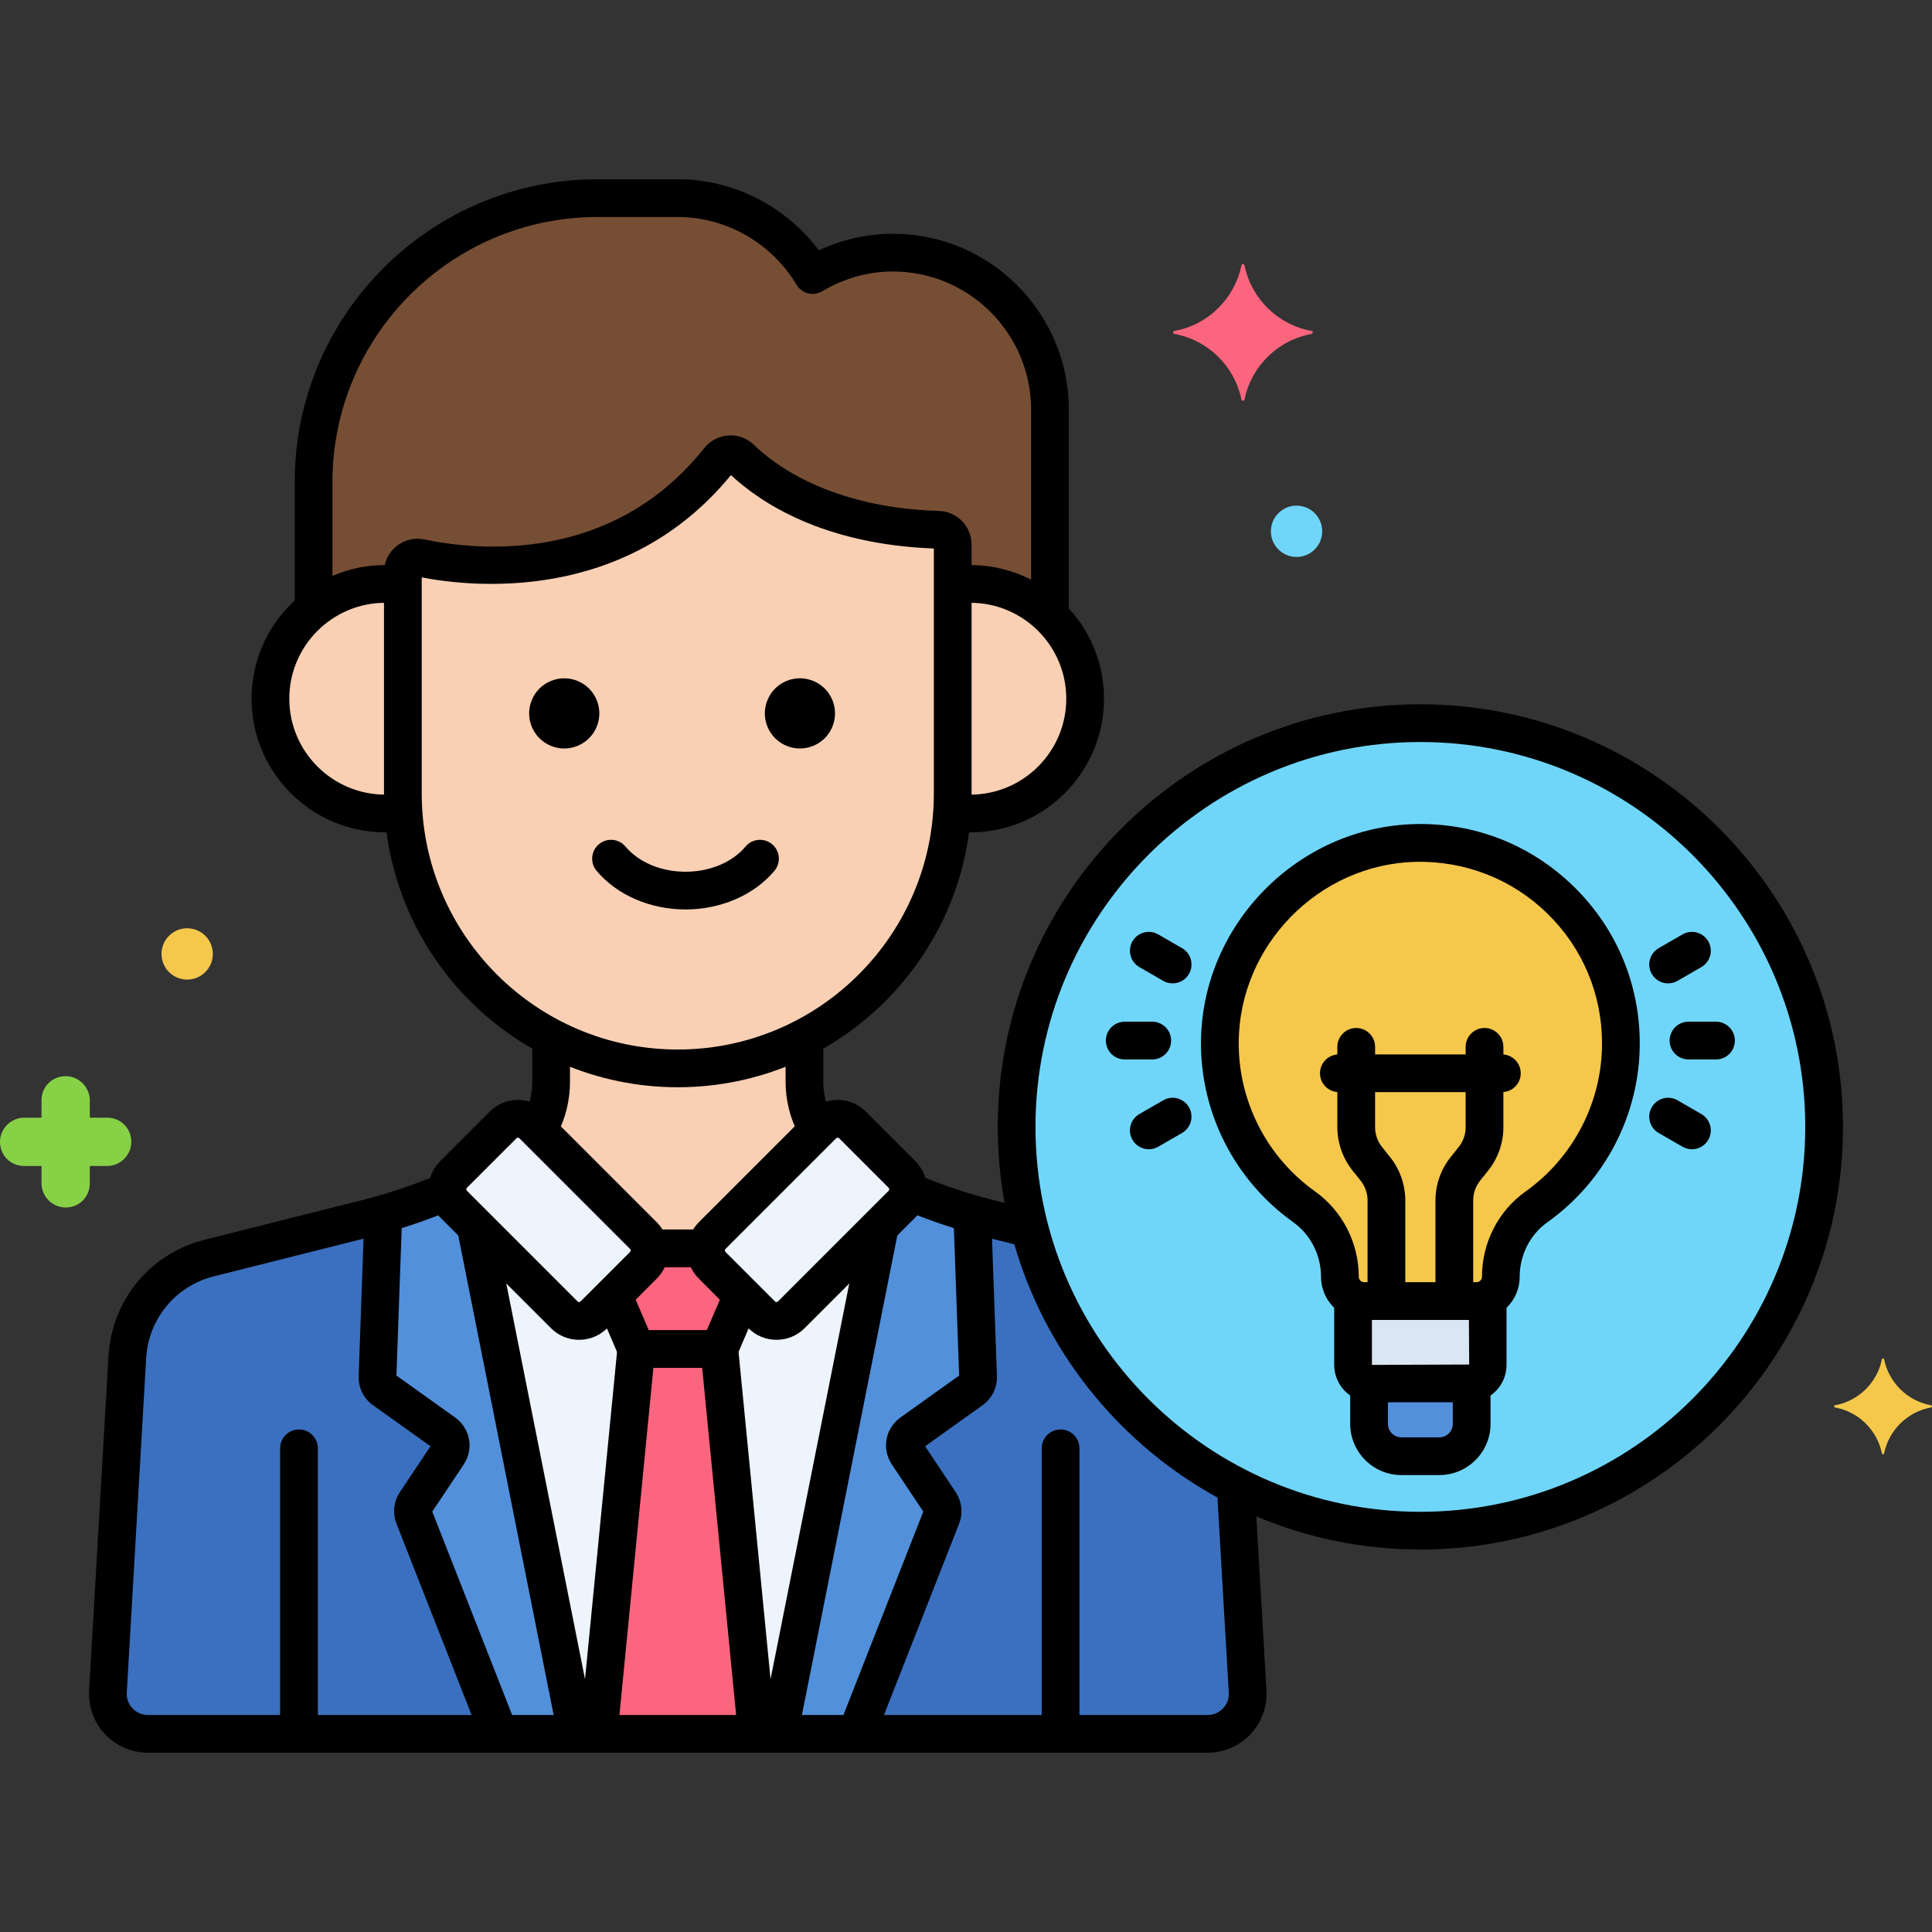 <?xml version="1.0" encoding="UTF-8"?>
<!-- Generator: Adobe Illustrator 24.0.0, SVG Export Plug-In . SVG Version: 6.00 Build 0)  -->
<svg xmlns="http://www.w3.org/2000/svg" xmlns:xlink="http://www.w3.org/1999/xlink" x="0px" y="0px" viewBox="0 0 256 256" xml:space="preserve">
<rect x="0" y="0" width="256" height="256" fill="#333333" stroke="none"/>
<g id="Layer_1">
</g>
<g id="Layer_2">
</g>
<g id="Layer_3">
</g>
<g id="Layer_4">
</g>
<g id="Layer_5">
</g>
<g id="Layer_6">
</g>
<g id="Layer_7">
</g>
<g id="Layer_8">
</g>
<g id="Layer_9">
</g>
<g id="Layer_10">
</g>
<g id="Layer_11">
</g>
<g id="Layer_12">
</g>
<g id="Layer_13">
</g>
<g id="Layer_14">
</g>
<g id="Layer_15">
</g>
<g id="Layer_16">
</g>
<g id="Layer_17">
</g>
<g id="Layer_18">
</g>
<g id="Layer_19">
</g>
<g id="Layer_20">
</g>
<g id="Layer_21">
</g>
<g id="Layer_22">
</g>
<g id="Layer_23">
</g>
<g id="Layer_24">
</g>
<g id="Layer_25">
</g>
<g id="Layer_26">
</g>
<g id="Layer_27">
</g>
<g id="Layer_28">
</g>
<g id="Layer_29">
</g>
<g id="Layer_30">
</g>
<g id="Layer_31">
</g>
<g id="Layer_32">
</g>
<g id="Layer_33">
</g>
<g id="Layer_34">
</g>
<g id="Layer_35">
</g>
<g id="Layer_36">
</g>
<g id="Layer_37">
</g>
<g id="Layer_38">
</g>
<g id="Layer_39">
</g>
<g id="Layer_40">
</g>
<g id="Layer_41">
</g>
<g id="Layer_42">
</g>
<g id="Layer_43">
</g>
<g id="Layer_44">
</g>
<g id="Layer_45">
</g>
<g id="Layer_46">
</g>
<g id="Layer_47">
</g>
<g id="Layer_48">
</g>
<g id="Layer_49">
</g>
<g id="Layer_50">
</g>
<g id="Layer_51">
</g>
<g id="Layer_52">
	<g>
		<g>
			<g>
				<circle fill="#70D6F9" cx="188.206" cy="149.321" r="53.5"></circle>
			</g>
		</g>
		<g>
			<g>
				<path fill="#F5C84C" d="M187.563,111.695c-14.248,0.337-25.802,12.074-25.927,26.325c-0.079,9.024,4.343,17.016,11.154,21.875      c2.994,2.136,4.753,5.604,4.753,9.282v0.001c0,1.777,1.44,3.217,3.217,3.217h14.891c1.777,0,3.217-1.44,3.217-3.217      c0-3.663,1.731-7.135,4.717-9.257c6.772-4.814,11.191-12.721,11.191-21.663C214.777,123.37,202.532,111.342,187.563,111.695z"></path>
			</g>
		</g>
		<g>
			<g>
				<path fill="#DAE6F1" d="M195.652,172.396h-14.891c-0.531,0-1.031-0.131-1.473-0.359v8.819c0,1.354,1.097,2.451,2.451,2.451      h12.935c1.354,0,2.451-1.097,2.451-2.451v-8.819C196.683,172.265,196.183,172.396,195.652,172.396z"></path>
			</g>
		</g>
		<g>
			<g>
				<path fill="#5290DB" d="M194.673,183.307h-12.935c-0.113,0-0.221-0.018-0.33-0.033v5.398c0,2.365,1.918,4.283,4.283,4.283h5.029      c2.365,0,4.283-1.918,4.283-4.283v-5.398C194.894,183.289,194.786,183.307,194.673,183.307z"></path>
			</g>
		</g>
		<g>
			<g>
				<path fill="#EDF4FC" d="M85.258,163.727L70.591,149.06c-1.085-1.084-2.843-1.084-3.928,0l-6.564,6.563      c-1.085,1.085-1.085,2.843,0,3.928l14.667,14.667c1.085,1.085,2.843,1.085,3.928,0l6.563-6.563      C86.343,166.57,86.343,164.811,85.258,163.727z"></path>
			</g>
		</g>
		<g>
			<g>
				<path fill="#EDF4FC" d="M119.52,155.623l-6.563-6.563c-1.085-1.084-2.843-1.084-3.928,0l-14.667,14.667      c-1.085,1.085-1.085,2.843,0,3.928l6.563,6.563c1.085,1.085,2.843,1.085,3.928,0l14.667-14.667      C120.604,158.466,120.604,156.708,119.52,155.623z"></path>
			</g>
		</g>
		<g>
			<g>
				<path fill="#F9D0B4" d="M106.593,143.361v-5.929c-5.031,2.634-10.739,4.134-16.783,4.134h0c-6.044,0-11.752-1.5-16.783-4.134      v5.929c0,2.293-0.625,4.488-1.747,6.387l13.978,13.978c0.472,0.472,0.725,1.072,0.787,1.688h7.529      c0.061-0.616,0.315-1.216,0.787-1.688l13.991-13.991C107.232,147.837,106.593,145.653,106.593,143.361z"></path>
			</g>
		</g>
		<g>
			<g>
				<path fill="#EDF4FC" d="M165.317,224.138l-1.58-27.246c-13.363-6.888-23.456-19.227-27.315-34.089l-5.431-1.367      c-3.653-0.919-7.222-2.135-10.681-3.617c-0.053,0.631-0.308,1.249-0.791,1.731l-14.667,14.667c-1.085,1.085-2.843,1.085-3.928,0      l-6.563-6.563c-0.613-0.613-0.867-1.44-0.787-2.24h-7.529c0.08,0.8-0.174,1.627-0.787,2.24l-6.563,6.563      c-1.085,1.085-2.843,1.085-3.928,0L60.1,159.551c-0.48-0.48-0.735-1.094-0.79-1.721c-3.451,1.477-7.014,2.684-10.657,3.601      l-20.936,5.27c-6.101,1.536-10.495,6.86-10.844,13.142l-2.569,44.297c-0.176,3.042,2.243,5.605,5.29,5.605h140.435      C163.074,229.744,165.493,227.18,165.317,224.138z"></path>
			</g>
		</g>
		<g>
			<g>
				<path fill="#3A70BF" d="M63.025,162.476l-2.925-2.925c-0.48-0.48-0.735-1.094-0.79-1.721c-3.451,1.477-7.015,2.684-10.657,3.601      l-20.936,5.27c-6.101,1.536-10.495,6.86-10.844,13.142l-2.569,44.297c-0.176,3.042,2.243,5.605,5.29,5.605h56.815      L63.025,162.476z"></path>
			</g>
		</g>
		<g>
			<g>
				<path fill="#3A70BF" d="M165.317,224.138l-1.58-27.246c-13.363-6.888-23.456-19.227-27.315-34.089l-5.431-1.367      c-3.652-0.919-7.222-2.135-10.68-3.617c-0.053,0.631-0.308,1.249-0.791,1.731l-2.925,2.925l-13.383,67.268h56.815      C163.074,229.744,165.493,227.18,165.317,224.138z"></path>
			</g>
		</g>
		<g>
			<g>
				<path fill="#5290DB" d="M63.025,162.476l-2.925-2.925c-0.48-0.48-0.735-1.094-0.79-1.721c-2.772,1.187-5.619,2.189-8.519,3.017      l-0.771,21.578c-0.024,0.685,0.296,1.337,0.854,1.735l7.98,5.7c0.897,0.641,1.124,1.878,0.512,2.795l-4.301,6.452      c-0.37,0.556-0.446,1.258-0.202,1.879l11.293,28.757h10.252L63.025,162.476z"></path>
			</g>
		</g>
		<g>
			<g>
				<path fill="#5290DB" d="M128.829,160.845c-2.9-0.83-5.746-1.838-8.518-3.026c-0.053,0.631-0.308,1.249-0.791,1.731l-2.925,2.925      l-13.383,67.268h10.252l11.292-28.757c0.244-0.622,0.169-1.324-0.202-1.879l-4.302-6.452c-0.611-0.917-0.385-2.154,0.512-2.795      l7.98-5.7c0.558-0.398,0.879-1.05,0.854-1.735L128.829,160.845z"></path>
			</g>
		</g>
		<g>
			<g>
				<path fill="#FC657E" d="M94.361,167.654c-0.613-0.613-0.867-1.44-0.787-2.24h-7.529c0.08,0.8-0.174,1.627-0.787,2.24      l-3.991,3.991l3.042,7.099h11l3.042-7.099L94.361,167.654z"></path>
			</g>
		</g>
		<g>
			<g>
				<polygon fill="#FC657E" points="95.31,178.744 84.31,178.744 79.321,229.744 100.299,229.744     "></polygon>
			</g>
		</g>
		<g>
			<g>
				<path fill="#F9D0B4" d="M126.234,72.116c-0.021-1.033-0.848-1.885-1.881-1.915c-15.134-0.444-23.108-6.442-26.172-9.445      c-0.836-0.82-2.187-0.733-2.916,0.183C81.96,77.672,62.331,75.311,55.731,73.929c-1.199-0.251-2.35,0.653-2.351,1.878v29.329      c0,20.036,16.393,36.43,36.429,36.43h0c20.036,0,36.43-16.393,36.43-36.43V72.686C126.239,72.495,126.237,72.305,126.234,72.116      z"></path>
			</g>
		</g>
		<g>
			<g>
				<path fill="#754E34" d="M118.317,33.474c-3.882,0-7.511,1.097-10.63,2.967c-3.643-6.08-10.28-10.185-17.846-10.185H79.156      c-20.682,0-37.603,16.921-37.603,37.603v16.849c2.602-2.082,5.898-3.335,9.49-3.335c0.796,0,1.575,0.067,2.338,0.185v-1.75      c0.001-1.225,1.152-2.129,2.351-1.878c6.6,1.381,26.228,3.743,39.534-12.99c0.729-0.917,2.079-1.003,2.916-0.183      c3.064,3.004,11.038,9.001,26.172,9.445c1.033,0.03,1.86,0.882,1.881,1.915c0.004,0.19,0.006,0.379,0.006,0.57v4.873      c0.763-0.118,1.542-0.185,2.338-0.185c4.1,0,7.814,1.63,10.549,4.268V54.283C139.126,42.838,129.762,33.474,118.317,33.474z"></path>
			</g>
		</g>
		<g>
			<g>
				<path fill="#F9D0B4" d="M128.577,77.373c-0.796,0-1.575,0.067-2.338,0.185v27.579c0,0.822-0.038,1.635-0.092,2.443      c0.793,0.127,1.6,0.212,2.429,0.212c8.4,0,15.21-6.81,15.21-15.209S136.977,77.373,128.577,77.373z"></path>
			</g>
		</g>
		<g>
			<g>
				<path fill="#F9D0B4" d="M53.38,105.137V77.558c-0.763-0.118-1.542-0.185-2.338-0.185c-8.4,0-15.21,6.81-15.21,15.21      s6.81,15.209,15.21,15.209c0.829,0,1.636-0.084,2.43-0.212v-0.001C53.418,106.771,53.38,105.958,53.38,105.137z"></path>
			</g>
		</g>
		<g>
			<g>
				<path d="M102.31,111.863c-1.059-0.887-2.635-0.748-3.522,0.31c-1.751,2.089-4.724,3.336-7.954,3.336s-6.203-1.247-7.954-3.336      c-0.887-1.058-2.463-1.196-3.522-0.31c-1.058,0.887-1.197,2.464-0.31,3.522c2.689,3.208,7.096,5.123,11.786,5.123      s9.097-1.915,11.786-5.123C103.507,114.327,103.368,112.75,102.31,111.863z"></path>
			</g>
		</g>
		<g>
			<g>
				<ellipse transform="matrix(0.383 -0.924 0.924 0.383 -21.911 156.227)" cx="105.949" cy="94.51" rx="4.649" ry="4.649"></ellipse>
			</g>
		</g>
		<g>
			<g>
				<ellipse transform="matrix(0.383 -0.924 0.924 0.383 -41.184 127.383)" cx="74.73" cy="94.51" rx="4.649" ry="4.649"></ellipse>
			</g>
		</g>
		<g>
			<g>
				<path d="M140.532,189.41c-1.381,0-2.5,1.119-2.5,2.5v35.462c0,1.381,1.119,2.5,2.5,2.5s2.5-1.119,2.5-2.5V191.91      C143.032,190.529,141.913,189.41,140.532,189.41z"></path>
			</g>
		</g>
		<g>
			<g>
				<path d="M39.618,189.41c-1.381,0-2.5,1.119-2.5,2.5v35.462c0,1.381,1.119,2.5,2.5,2.5s2.5-1.119,2.5-2.5V191.91      C42.118,190.529,40.999,189.41,39.618,189.41z"></path>
			</g>
		</g>
		<g>
			<g>
				<g>
					<path d="M87.026,161.959L87.026,161.959l-14.667-14.667c-0.997-0.997-2.322-1.546-3.732-1.546s-2.735,0.549-3.731,1.546       l-6.564,6.563c-2.057,2.058-2.057,5.405,0,7.463l14.667,14.667c0.997,0.997,2.322,1.546,3.732,1.546s2.735-0.549,3.731-1.546       l6.564-6.563C89.083,167.364,89.083,164.017,87.026,161.959z M83.491,165.887l-6.564,6.563c-0.107,0.107-0.284,0.107-0.392,0       l-14.667-14.667c-0.108-0.108-0.108-0.284,0-0.393l6.564-6.563c0.054-0.054,0.12-0.081,0.196-0.081s0.142,0.027,0.196,0.081       l14.667,14.667C83.599,165.603,83.598,165.778,83.491,165.887z"></path>
				</g>
			</g>
		</g>
		<g>
			<g>
				<g>
					<path d="M121.287,153.855l-6.563-6.563c-0.997-0.997-2.322-1.546-3.732-1.546s-2.735,0.549-3.731,1.546l-14.667,14.667       c0,0,0,0,0,0c-2.057,2.058-2.057,5.405,0,7.463l6.563,6.563c0.997,0.997,2.322,1.546,3.732,1.546s2.735-0.549,3.731-1.546       l14.667-14.667C123.344,159.261,123.344,155.913,121.287,153.855z M117.752,157.783l-14.667,14.667       c-0.107,0.107-0.284,0.107-0.392,0l-6.563-6.563c-0.108-0.108-0.108-0.284,0-0.393l14.667-14.667       c0.107-0.107,0.284-0.107,0.392,0l6.563,6.563C117.86,157.499,117.86,157.675,117.752,157.783z"></path>
				</g>
			</g>
		</g>
		<g>
			<g>
				<path d="M110.295,148.092c-0.787-1.467-1.202-3.103-1.202-4.73v-5.326c0-1.381-1.119-2.5-2.5-2.5s-2.5,1.119-2.5,2.5v5.326      c0,2.45,0.621,4.903,1.796,7.094c0.451,0.841,1.313,1.319,2.205,1.319c0.399,0,0.804-0.096,1.18-0.298      C110.49,150.824,110.948,149.309,110.295,148.092z"></path>
			</g>
		</g>
		<g>
			<g>
				<path d="M92.723,162.914h-6.185c-1.381,0-2.5,1.119-2.5,2.5s1.119,2.5,2.5,2.5h6.185c1.381,0,2.5-1.119,2.5-2.5      S94.104,162.914,92.723,162.914z"></path>
			</g>
		</g>
		<g>
			<g>
				<path d="M73.027,135.854c-1.381,0-2.5,1.119-2.5,2.5v5.007c0,1.61-0.394,3.217-1.139,4.646      c-0.638,1.225-0.163,2.734,1.062,3.372c0.369,0.192,0.764,0.284,1.153,0.284c0.902,0,1.773-0.49,2.219-1.346      c1.115-2.14,1.704-4.545,1.704-6.957v-5.007C75.527,136.974,74.408,135.854,73.027,135.854z"></path>
			</g>
		</g>
		<g>
			<g>
				<path d="M136.559,160.26l-4.958-1.248c-3.165-0.797-6.332-1.845-9.414-3.115c-1.277-0.524-2.738,0.081-3.264,1.358      c-0.526,1.276,0.082,2.738,1.359,3.265c3.303,1.361,6.701,2.486,10.098,3.342l4.958,1.248c0.205,0.051,0.41,0.076,0.612,0.076      c1.119,0,2.137-0.757,2.422-1.891C138.71,161.956,137.898,160.598,136.559,160.26z"></path>
			</g>
		</g>
		<g>
			<g>
				<path d="M167.812,223.994l-1.571-27.081c-0.079-1.379-1.274-2.439-2.64-2.352c-1.378,0.08-2.431,1.263-2.351,2.641l1.571,27.081      c0.045,0.777-0.225,1.518-0.759,2.083c-0.534,0.566-1.257,0.878-2.035,0.878H19.593c-0.778,0-1.501-0.312-2.036-0.878      s-0.803-1.306-0.758-2.083l2.569-44.303c0.291-5.217,3.891-9.58,8.958-10.855l20.936-5.27c3.561-0.896,7.094-2.075,10.503-3.504      c1.273-0.533,1.874-1.998,1.34-3.271c-0.534-1.274-2-1.876-3.271-1.34c-3.179,1.332-6.474,2.431-9.792,3.266l-20.936,5.27      c-7.202,1.813-12.317,8.014-12.729,15.422l-2.569,44.297c-0.124,2.134,0.646,4.249,2.113,5.804      c1.467,1.555,3.535,2.446,5.672,2.446h140.435c2.137,0,4.205-0.892,5.671-2.446      C167.166,228.244,167.937,226.128,167.812,223.994z"></path>
			</g>
		</g>
		<g>
			<g>
				<g>
					<path d="M128.733,72.066c-0.047-2.378-1.939-4.295-4.307-4.364c-14.501-0.426-21.961-6.248-24.495-8.731       c-0.902-0.885-2.138-1.354-3.4-1.27c-1.26,0.077-2.435,0.69-3.223,1.683C81.092,74.746,63.319,72.965,56.244,71.482       c-1.322-0.274-2.68,0.054-3.729,0.904c-1.038,0.843-1.633,2.089-1.634,3.445v29.305c0,21.466,17.464,38.93,38.93,38.93       s38.929-17.464,38.929-38.93V72.686C128.739,72.478,128.737,72.271,128.733,72.066z M123.739,105.137       c0,18.709-15.221,33.93-33.929,33.93c-18.709,0-33.93-15.221-33.93-33.93V76.509c6.902,1.324,27.113,3.393,40.976-13.561       c3.833,3.588,12.118,9.173,26.883,9.733V105.137z"></path>
				</g>
			</g>
		</g>
		<g>
			<g>
				<path d="M118.317,30.975c-3.383,0-6.734,0.756-9.813,2.202c-4.384-5.863-11.337-9.421-18.662-9.421H79.156      c-22.113,0-40.103,17.99-40.103,40.104v16.068c0,1.381,1.119,2.5,2.5,2.5s2.5-1.119,2.5-2.5V63.859      c0-19.356,15.747-35.104,35.103-35.104h10.686c6.369,0,12.385,3.438,15.701,8.971c0.341,0.568,0.894,0.979,1.537,1.14      c0.642,0.162,1.325,0.06,1.893-0.28c2.849-1.709,6.08-2.611,9.344-2.611c10.096,0,18.309,8.213,18.309,18.309v26.642      c0,1.381,1.119,2.5,2.5,2.5s2.5-1.119,2.5-2.5V54.283C141.626,41.431,131.169,30.975,118.317,30.975z"></path>
			</g>
		</g>
		<g>
			<g>
				<path d="M128.577,74.873c-0.493,0-0.98,0.021-1.461,0.063c-1.376,0.118-2.396,1.328-2.278,2.704      c0.117,1.376,1.33,2.39,2.704,2.278c0.341-0.029,0.687-0.045,1.036-0.045c7.008,0,12.709,5.701,12.709,12.709      s-5.702,12.71-12.709,12.71c-0.366,0-0.744-0.021-1.155-0.063c-1.377-0.141-2.602,0.857-2.743,2.231      c-0.142,1.373,0.857,2.602,2.23,2.743c0.583,0.06,1.129,0.089,1.668,0.089c9.765,0,17.709-7.944,17.709-17.71      C146.287,82.817,138.342,74.873,128.577,74.873z"></path>
			</g>
		</g>
		<g>
			<g>
				<path d="M52.016,105.247c-0.321,0.028-0.645,0.045-0.974,0.045c-7.008,0-12.709-5.702-12.709-12.71s5.702-12.709,12.709-12.709      c0.334,0,0.665,0.014,0.992,0.04c1.372,0.115,2.583-0.911,2.695-2.287c0.112-1.376-0.912-2.583-2.288-2.695      c-0.461-0.038-0.927-0.058-1.399-0.058c-9.765,0-17.709,7.944-17.709,17.709c0,9.766,7.944,17.71,17.709,17.71      c0.478,0,0.951-0.022,1.418-0.064c1.375-0.123,2.391-1.337,2.268-2.712C54.605,106.14,53.387,105.123,52.016,105.247z"></path>
			</g>
		</g>
		<g>
			<g>
				<path d="M99.04,170.04c-1.271-0.545-2.739,0.044-3.283,1.313l-2.096,4.891h-7.703l-2.073-4.837      c-0.543-1.27-2.013-1.856-3.283-1.313c-1.269,0.544-1.857,2.014-1.313,3.282l2.723,6.353c0.394,0.92,1.298,1.516,2.298,1.516h11      c1,0,1.904-0.596,2.298-1.516l2.745-6.406C100.897,172.054,100.309,170.584,99.04,170.04z"></path>
			</g>
		</g>
		<g>
			<g>
				<path d="M97.798,178.501c-0.135-1.375-1.356-2.377-2.732-2.245c-1.374,0.135-2.379,1.357-2.245,2.731l4.879,49.878      c0.126,1.292,1.214,2.257,2.485,2.257c0.082,0,0.164-0.004,0.247-0.012c1.374-0.135,2.379-1.357,2.245-2.731L97.798,178.501z"></path>
			</g>
		</g>
		<g>
			<g>
				<path d="M84.554,176.256c-1.378-0.133-2.598,0.87-2.732,2.245l-4.881,49.889c-0.134,1.374,0.871,2.597,2.245,2.731      c0.083,0.008,0.165,0.012,0.247,0.012c1.271,0,2.359-0.965,2.485-2.257l4.881-49.889      C86.933,177.613,85.928,176.391,84.554,176.256z"></path>
			</g>
		</g>
		<g>
			<g>
				<path d="M78.73,228.602l-13.223-66.466c-0.27-1.354-1.59-2.229-2.94-1.964c-1.354,0.27-2.233,1.586-1.964,2.94l13.223,66.466      c0.237,1.189,1.281,2.012,2.45,2.012c0.162,0,0.326-0.016,0.49-0.048C78.12,231.272,78.999,229.956,78.73,228.602z"></path>
			</g>
		</g>
		<g>
			<g>
				<path d="M68.226,228.175l-10.948-27.88l4.17-6.254c1.367-2.053,0.866-4.782-1.14-6.215l-7.78-5.558l0.746-20.873      c0.049-1.38-1.029-2.538-2.409-2.587c-1.404-0.048-2.539,1.029-2.588,2.409l-0.754,21.118c-0.054,1.527,0.656,2.97,1.899,3.858      l7.62,5.442l-4.057,6.085c-0.823,1.235-0.99,2.797-0.448,4.179l11.036,28.103c0.387,0.985,1.33,1.587,2.328,1.587      c0.304,0,0.613-0.056,0.913-0.174C68.097,230.911,68.73,229.46,68.226,228.175z"></path>
			</g>
		</g>
		<g>
			<g>
				<path d="M131.356,161.55c-0.049-1.38-1.199-2.473-2.588-2.409c-1.38,0.049-2.458,1.207-2.409,2.587l0.733,20.541l-7.78,5.558      c-2.006,1.433-2.507,4.162-1.139,6.216l4.169,6.253l-10.954,27.896c-0.504,1.285,0.128,2.736,1.414,3.241      c0.3,0.118,0.609,0.174,0.913,0.174c0.998,0,1.941-0.603,2.328-1.587l11.042-28.119c0.542-1.382,0.375-2.944-0.449-4.179      l-4.056-6.084l7.62-5.442c1.243-0.889,1.953-2.331,1.899-3.858L131.356,161.55z"></path>
			</g>
		</g>
		<g>
			<g>
				<path d="M117.041,160.232c-1.354-0.268-2.67,0.61-2.94,1.964l-13.219,66.444c-0.269,1.354,0.61,2.671,1.964,2.94      c0.165,0.032,0.329,0.048,0.491,0.048c1.168,0,2.212-0.822,2.449-2.012l13.219-66.444      C119.274,161.818,118.395,160.502,117.041,160.232z"></path>
			</g>
		</g>
		<g>
			<g>
				<path fill="#F5C84C" d="M255.895,186.21c-3.158-0.561-5.613-3.017-6.245-6.104c0-0.14-0.281-0.14-0.281,0      c-0.631,3.087-3.087,5.543-6.245,6.104c-0.14,0-0.14,0.21,0,0.281c3.158,0.562,5.613,3.017,6.245,6.104      c0,0.14,0.281,0.14,0.281,0c0.631-3.087,3.087-5.543,6.245-6.104C256.035,186.42,256.035,186.21,255.895,186.21z"></path>
			</g>
		</g>
		<g>
			<g>
				<path fill="#FC657E" d="M173.8,43.85c-4.5-0.8-8-4.3-8.9-8.7c0-0.2-0.4-0.2-0.4,0c-0.9,4.4-4.4,7.9-8.9,8.7      c-0.2,0-0.2,0.3,0,0.4c4.5,0.8,8,4.3,8.9,8.7c0,0.2,0.4,0.2,0.4,0c0.9-4.4,4.4-7.9,8.9-8.7C174,44.15,174,43.85,173.8,43.85z"></path>
			</g>
		</g>
		<g>
			<g>
				<path fill="#70D6F9" d="M171.8,67c-1.878,0-3.4,1.522-3.4,3.4c0,1.878,1.522,3.4,3.4,3.4c1.878,0,3.4-1.522,3.4-3.4      C175.2,68.522,173.678,67,171.8,67z"></path>
			</g>
		</g>
		<g>
			<g>
				<path fill="#87D147" d="M14.2,148.1h-2.3v-2.3c0-1.7-1.4-3.2-3.2-3.2s-3.2,1.4-3.2,3.2v2.3H3.2c-1.7,0-3.2,1.4-3.2,3.2      s1.4,3.2,3.2,3.2h2.3v2.3c0,1.7,1.4,3.2,3.2,3.2s3.2-1.4,3.2-3.2v-2.3h2.3c1.7,0,3.2-1.4,3.2-3.2S16,148.1,14.2,148.1z"></path>
			</g>
		</g>
		<g>
			<g>
				<path fill="#F5C84C" d="M24.8,123c-1.878,0-3.4,1.522-3.4,3.4c0,1.878,1.522,3.4,3.4,3.4c1.878,0,3.4-1.522,3.4-3.4      C28.2,124.522,26.678,123,24.8,123z"></path>
			</g>
		</g>
		<g>
			<g>
				<g>
					<path d="M188.206,93.321c-30.878,0-56,25.121-56,56s25.122,56,56,56s56-25.121,56-56S219.084,93.321,188.206,93.321z        M188.206,200.321c-28.122,0-51-22.879-51-51s22.878-51,51-51s51,22.879,51,51S216.328,200.321,188.206,200.321z"></path>
				</g>
			</g>
		</g>
		<g>
			<g>
				<g>
					<path d="M208.517,117.46c-5.647-5.516-13.104-8.46-21.013-8.264c-15.506,0.365-28.231,13.286-28.368,28.803       c-0.083,9.476,4.479,18.422,12.202,23.932c2.32,1.655,3.705,4.365,3.705,7.248c0,3.152,2.565,5.718,5.717,5.718h14.891       c3.152,0,5.717-2.565,5.717-5.718c0-2.889,1.37-5.588,3.665-7.22c7.667-5.449,12.243-14.31,12.243-23.701       C217.277,130.363,214.166,122.977,208.517,117.46z M202.137,157.884c-3.612,2.568-5.768,6.791-5.768,11.295       c0,0.396-0.322,0.718-0.717,0.718h-14.891c-0.396,0-0.717-0.322-0.717-0.719c0-4.495-2.168-8.726-5.801-11.317       c-6.397-4.563-10.175-11.972-10.106-19.818c0.113-12.847,10.648-23.545,23.486-23.848c6.521-0.124,12.725,2.276,17.401,6.843       c4.677,4.568,7.253,10.684,7.253,17.221C212.277,146.033,208.486,153.37,202.137,157.884z"></path>
				</g>
			</g>
		</g>
		<g>
			<g>
				<path d="M197.125,170.188c-1.381,0-2.5,1.119-2.5,2.5l0.049,8.118l-12.886,0.05v-8.231c0-1.381-1.119-2.5-2.5-2.5      s-2.5,1.119-2.5,2.5v8.231c0,2.729,2.221,4.95,4.951,4.95h12.935c2.73,0,4.951-2.221,4.951-4.95v-8.168      C199.625,171.308,198.505,170.188,197.125,170.188z"></path>
			</g>
		</g>
		<g>
			<g>
				<path d="M199.006,139.712h-21.6c-1.381,0-2.5,1.119-2.5,2.5s1.119,2.5,2.5,2.5h21.6c1.381,0,2.5-1.119,2.5-2.5      S200.387,139.712,199.006,139.712z"></path>
			</g>
		</g>
		<g>
			<g>
				<path d="M184.194,153.32l-1.071-1.339c-0.591-0.739-0.917-1.668-0.917-2.613v-10.656c0-1.381-1.119-2.5-2.5-2.5      s-2.5,1.119-2.5,2.5v10.656c0,2.076,0.715,4.114,2.013,5.736l1.071,1.339c0.591,0.739,0.917,1.667,0.917,2.613v11.655      c0,1.381,1.119,2.5,2.5,2.5s2.5-1.119,2.5-2.5v-11.655C186.206,156.979,185.491,154.941,184.194,153.32z"></path>
			</g>
		</g>
		<g>
			<g>
				<path d="M196.706,136.212c-1.381,0-2.5,1.119-2.5,2.5v10.656c0,0.945-0.326,1.874-0.917,2.613l-1.07,1.338      c-1.298,1.622-2.013,3.659-2.013,5.737v11.655c0,1.381,1.119,2.5,2.5,2.5s2.5-1.119,2.5-2.5v-11.655      c0-0.946,0.326-1.874,0.917-2.613l1.071-1.339c1.297-1.623,2.012-3.66,2.012-5.736v-10.656      C199.206,137.331,198.087,136.212,196.706,136.212z"></path>
			</g>
		</g>
		<g>
			<g>
				<path d="M195.003,182.03c-1.381,0-2.5,1.119-2.5,2.5v4.141c0,0.983-0.8,1.783-1.783,1.783h-5.028      c-0.983,0-1.783-0.8-1.783-1.783v-4.546c0-1.381-1.119-2.5-2.5-2.5s-2.5,1.119-2.5,2.5v4.546c0,3.74,3.043,6.783,6.783,6.783      h5.028c3.74,0,6.783-3.043,6.783-6.783v-4.141C197.503,183.149,196.384,182.03,195.003,182.03z"></path>
			</g>
		</g>
		<g>
			<g>
				<path d="M227.379,135.382h-3.646c-1.381,0-2.5,1.119-2.5,2.5s1.119,2.5,2.5,2.5h3.646c1.381,0,2.5-1.119,2.5-2.5      S228.76,135.382,227.379,135.382z"></path>
			</g>
		</g>
		<g>
			<g>
				<path d="M226.355,124.729c-0.69-1.195-2.22-1.608-3.415-0.915l-3.157,1.822c-1.196,0.69-1.605,2.219-0.915,3.415      c0.463,0.802,1.303,1.25,2.167,1.25c0.424,0,0.854-0.107,1.248-0.335l3.157-1.822      C226.636,127.454,227.045,125.926,226.355,124.729z"></path>
			</g>
		</g>
		<g>
			<g>
				<path d="M225.44,147.618l-3.157-1.822c-1.198-0.692-2.726-0.28-3.415,0.915c-0.69,1.196-0.281,2.725,0.915,3.415l3.157,1.822      c0.394,0.228,0.824,0.335,1.248,0.335c0.864,0,1.705-0.448,2.167-1.25C227.045,149.837,226.636,148.309,225.44,147.618z"></path>
			</g>
		</g>
		<g>
			<g>
				<path d="M152.678,135.382h-3.645c-1.381,0-2.5,1.119-2.5,2.5s1.119,2.5,2.5,2.5h3.645c1.381,0,2.5-1.119,2.5-2.5      S154.059,135.382,152.678,135.382z"></path>
			</g>
		</g>
		<g>
			<g>
				<path d="M156.629,125.637l-3.157-1.822c-1.197-0.693-2.725-0.28-3.415,0.915c-0.69,1.196-0.28,2.725,0.916,3.415l3.157,1.822      c0.394,0.228,0.823,0.335,1.247,0.335c0.864,0,1.705-0.448,2.167-1.25C158.235,127.855,157.825,126.327,156.629,125.637z"></path>
			</g>
		</g>
		<g>
			<g>
				<path d="M157.544,146.711c-0.69-1.195-2.219-1.607-3.415-0.915l-3.157,1.822c-1.196,0.69-1.606,2.219-0.916,3.415      c0.463,0.802,1.303,1.25,2.167,1.25c0.424,0,0.854-0.107,1.247-0.335l3.157-1.822      C157.825,149.436,158.235,147.907,157.544,146.711z"></path>
			</g>
		</g>
	</g>
</g>
<g id="Layer_53">
</g>
<g id="Layer_54">
</g>
<g id="Layer_55">
</g>
<g id="Layer_56">
</g>
<g id="Layer_57">
</g>
<g id="Layer_58">
</g>
<g id="Layer_59">
</g>
<g id="Layer_60">
</g>
<g id="Layer_61">
</g>
<g id="Layer_62">
</g>
<g id="Layer_63">
</g>
<g id="Layer_64">
</g>
<g id="Layer_65">
</g>
<g id="Layer_66">
</g>
<g id="Layer_67">
</g>
<g id="Layer_68">
</g>
<g id="Layer_69">
</g>
<g id="Layer_70">
</g>
<g id="Layer_71">
</g>
<g id="Layer_72">
</g>
<g id="Layer_73">
</g>
<g id="Layer_74">
</g>
<g id="Layer_75">
</g>
<g id="Layer_76">
</g>
<g id="Layer_77">
</g>
<g id="Layer_78">
</g>
<g id="Layer_79">
</g>
<g id="Layer_80">
</g>
<g id="Layer_81">
</g>
<g id="Layer_82">
</g>
<g id="Layer_83">
</g>
<g id="Layer_84">
</g>
<g id="Layer_85">
</g>
<g id="Layer_86">
</g>
<g id="Layer_87">
</g>
<g id="Layer_88">
</g>
<g id="Layer_89">
</g>
<g id="Layer_90">
</g>
</svg>
